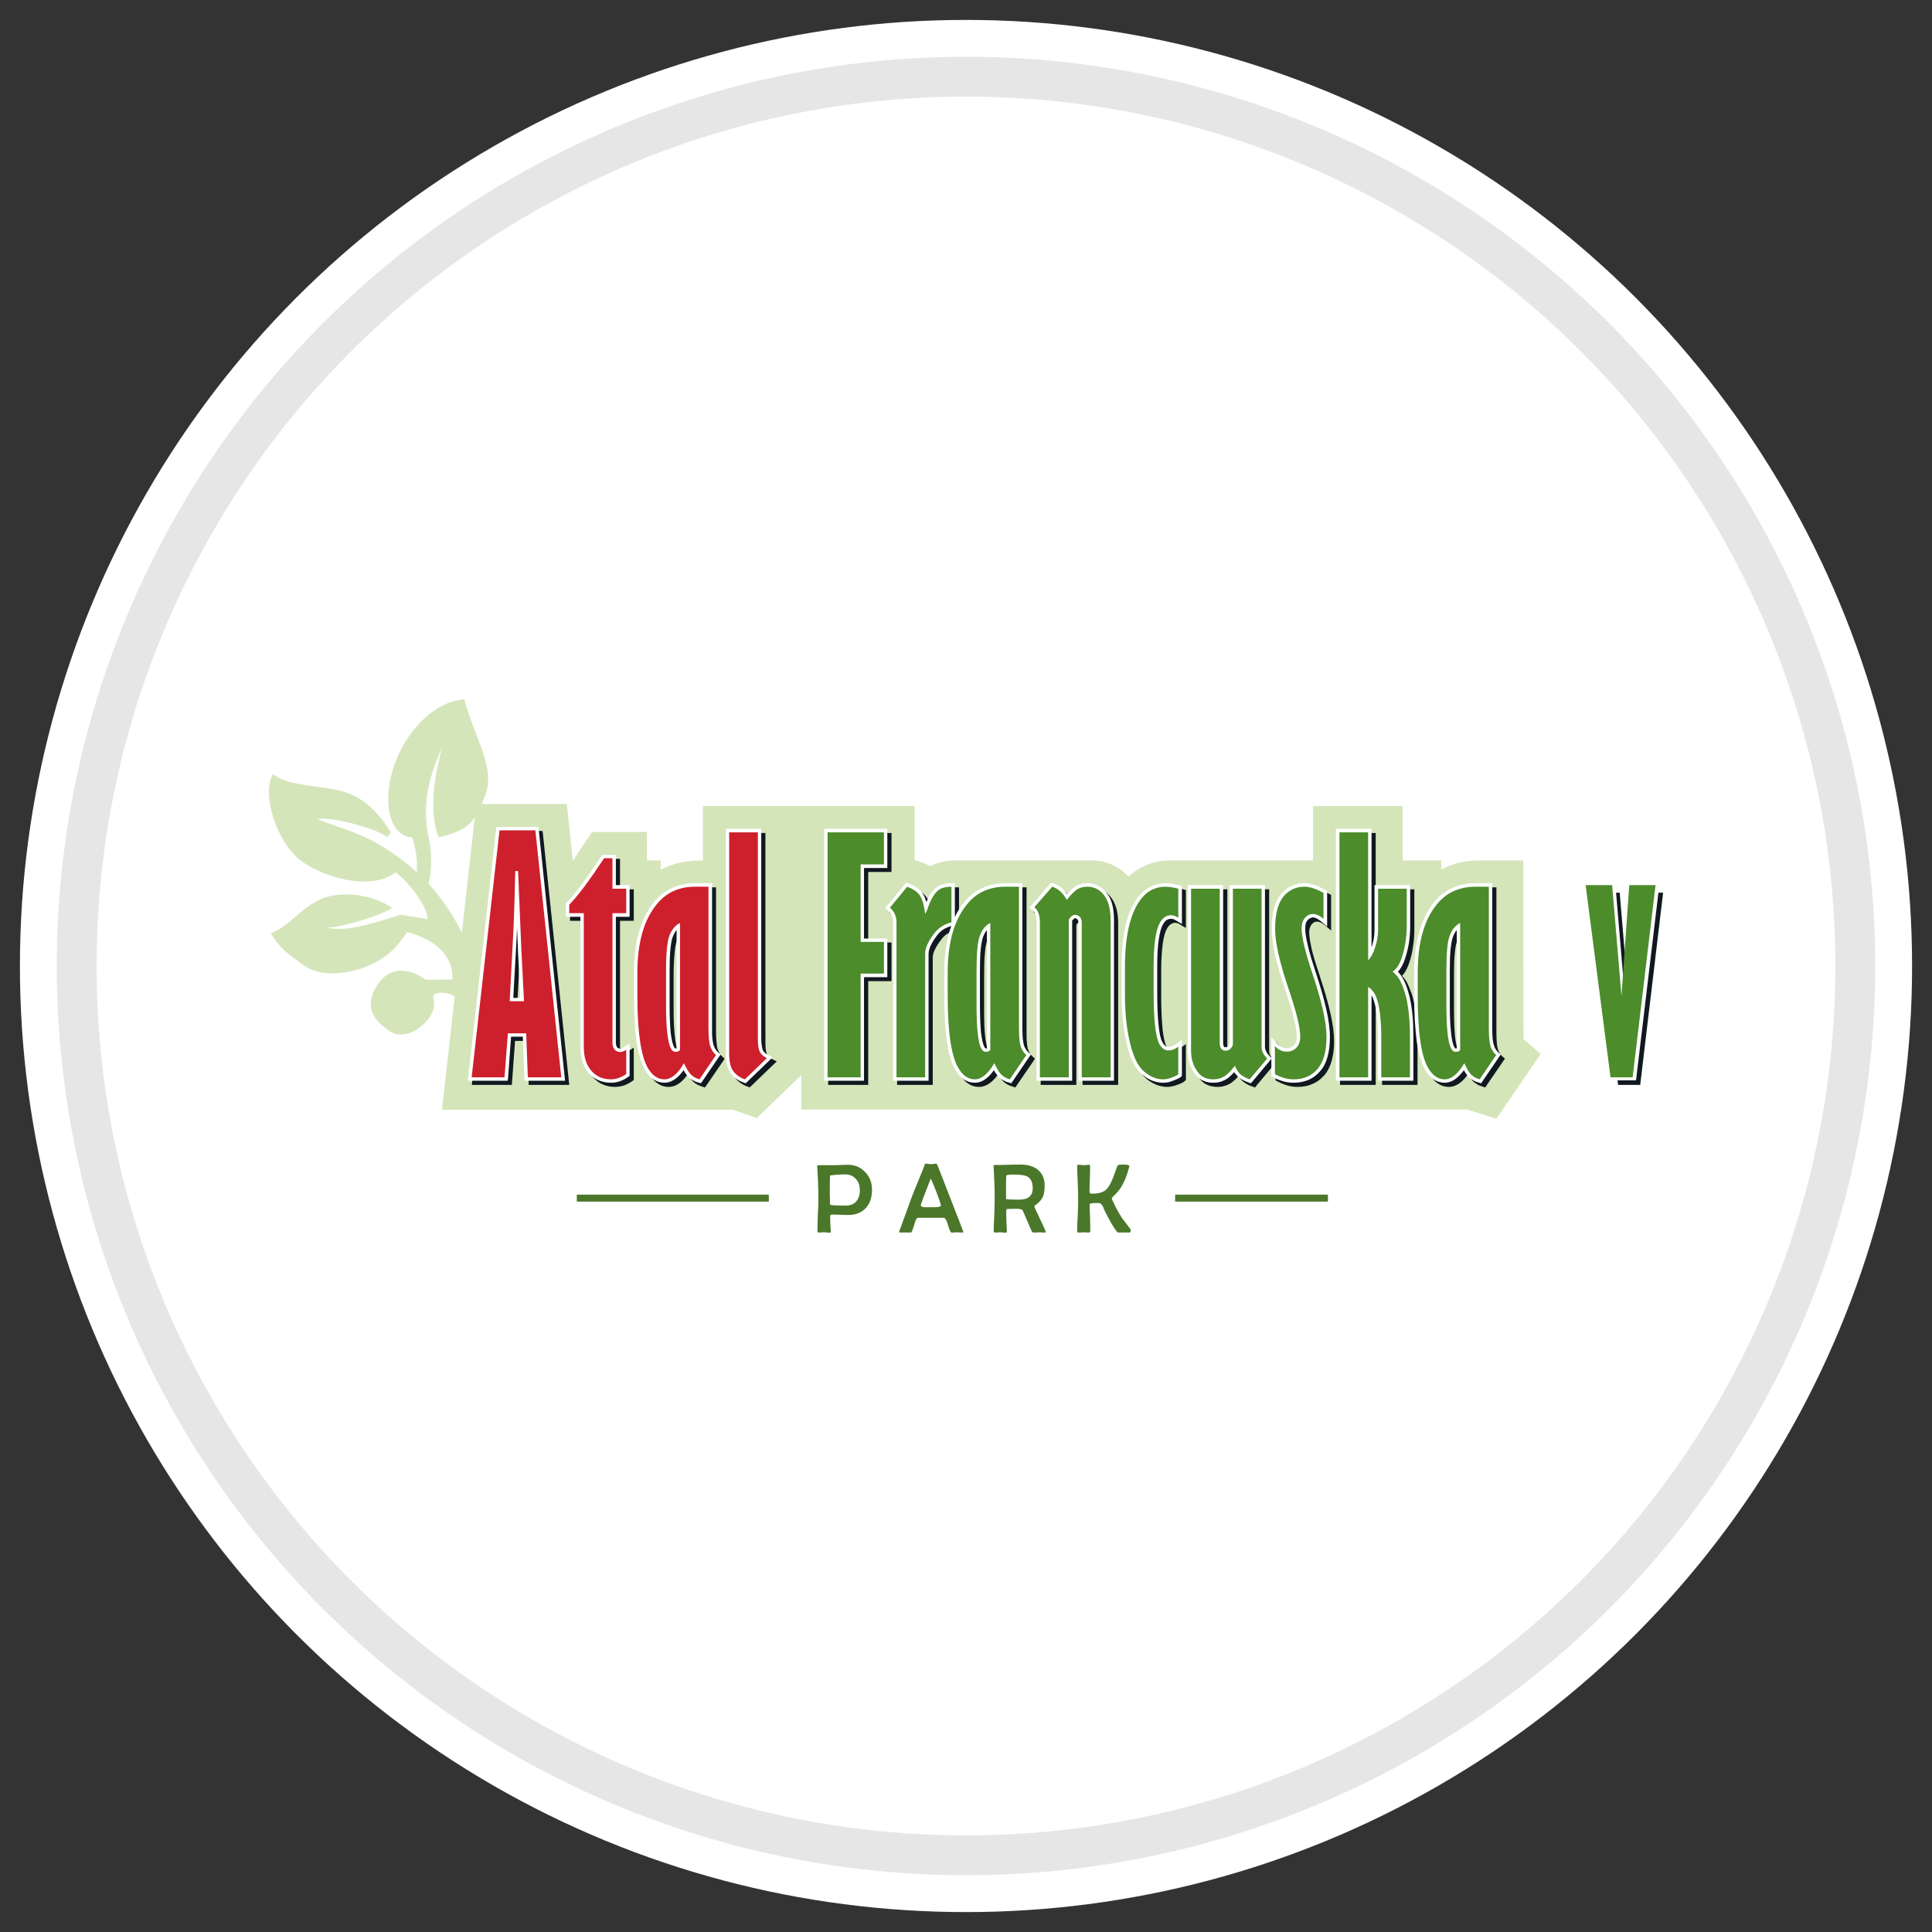 <?xml version="1.0" encoding="UTF-8"?>
<!DOCTYPE svg PUBLIC "-//W3C//DTD SVG 1.1//EN" "http://www.w3.org/Graphics/SVG/1.1/DTD/svg11.dtd">
<!-- Creator: CorelDRAW 2018 (64-Bit) -->
<svg xmlns="http://www.w3.org/2000/svg" xml:space="preserve" width="97px" height="97px" version="1.1" style="shape-rendering:geometricPrecision; text-rendering:geometricPrecision; image-rendering:optimizeQuality; fill-rule:evenodd; clip-rule:evenodd"
viewBox="0 0 97 97"
 xmlns:xlink="http://www.w3.org/1999/xlink">
 <rect x="0" y="0" width="97" height="97" fill="#333333" stroke="none"/>
 <defs>
  <style type="text/css">
   <![CDATA[
    .str0 {stroke:#E6E6E6;stroke-width:2;stroke-linecap:round;stroke-linejoin:round;stroke-miterlimit:22.926}
    .fil0 {fill:none}
    .fil3 {fill:#D4E5BA}
    .fil1 {fill:white}
    .fil4 {fill:#101820;fill-rule:nonzero}
    .fil2 {fill:#4A7729;fill-rule:nonzero}
    .fil7 {fill:#4C8C2B;fill-rule:nonzero}
    .fil6 {fill:#CD202C;fill-rule:nonzero}
    .fil5 {fill:white;fill-rule:nonzero}
   ]]>
  </style>
 </defs>
 <g id="tabliczka_x0020_biała">
  <rect class="fil0" width="97" height="97"/>
  <circle class="fil1" cx="48.5" cy="48.5" r="47.5"/>
  <circle class="fil1 str0" cx="48.5" cy="48.5" r="44.65"/>
 </g>
 <g id="Francuska_x0020_Park_x0020_V">
  <g id="_2423910256240">
   <path class="fil2" d="M43.78 59.74c0,0.38 -0.1,0.68 -0.31,0.91 -0.21,0.23 -0.5,0.35 -0.88,0.35 -0.09,0 -0.23,0 -0.41,-0.01 -0.19,-0.01 -0.33,-0.01 -0.43,-0.01 -0.05,0 -0.07,0.03 -0.07,0.1 0,0.08 0,0.21 0.01,0.38 0.01,0.18 0.02,0.3 0.02,0.39 0,0.03 -0.02,0.04 -0.05,0.04 -0.03,0 -0.08,0 -0.15,-0.01 -0.07,-0.01 -0.12,-0.01 -0.16,-0.01 -0.03,0 -0.07,0 -0.12,0.01 -0.06,0 -0.1,0 -0.13,0 -0.04,0 -0.06,-0.02 -0.06,-0.07 0,-0.18 0.01,-0.44 0.02,-0.8 0.02,-0.35 0.03,-0.62 0.03,-0.8 0,-0.5 -0.02,-1.04 -0.06,-1.62l0 -0.04c0,-0.04 0.02,-0.05 0.06,-0.05 0.09,0 0.22,0 0.39,0 0.18,0 0.31,0 0.4,0 0.08,0 0.19,0 0.34,-0.01 0.15,0 0.27,-0.01 0.34,-0.01 0.36,0 0.65,0.12 0.88,0.37 0.23,0.23 0.34,0.53 0.34,0.89zm15.22 0.24l7.67 0 0 0.35 -7.67 0 0 -0.35zm-30.04 0l9.64 0 0 0.35 -9.64 0 0 -0.35zm14.21 -0.21c0,-0.24 -0.06,-0.43 -0.2,-0.58 -0.13,-0.15 -0.32,-0.23 -0.56,-0.23 -0.07,0 -0.21,0.01 -0.4,0.02 -0.21,0.02 -0.33,0.03 -0.33,0.04 -0.01,0.02 -0.02,0.3 -0.02,0.84 0,0.06 0,0.17 0.01,0.3 0,0.14 0,0.24 0,0.31 0,0.01 0.02,0.02 0.06,0.03 0.08,0.02 0.33,0.03 0.73,0.03 0.23,0 0.41,-0.07 0.53,-0.21 0.12,-0.14 0.18,-0.32 0.18,-0.55zm5.2 2.09c0,0.01 -0.01,0.02 -0.05,0.02 -0.03,0 -0.08,0 -0.14,0 -0.06,-0.01 -0.1,-0.01 -0.13,-0.01 -0.03,0 -0.08,0 -0.14,0.01 -0.06,0 -0.11,0 -0.14,0 -0.04,0 -0.1,-0.12 -0.17,-0.36 -0.07,-0.25 -0.14,-0.37 -0.22,-0.38 -0.06,0 -0.21,0 -0.47,0l-0.38 0c-0.26,0 -0.42,0 -0.45,0 -0.06,0.01 -0.12,0.13 -0.19,0.38 -0.07,0.24 -0.12,0.36 -0.15,0.36l-0.55 0c-0.03,0 -0.05,-0.01 -0.05,-0.03 0,-0.02 0.02,-0.05 0.04,-0.11l0.59 -1.62c0.05,-0.14 0.2,-0.51 0.46,-1.14 0.04,-0.1 0.11,-0.26 0.18,-0.46 0.02,-0.07 0.04,-0.1 0.07,-0.1 0.03,0 0.07,0.01 0.13,0.02 0.06,0 0.11,0.01 0.14,0.01 0.03,0 0.07,-0.01 0.13,-0.01 0.06,-0.01 0.1,-0.02 0.13,-0.02 0.01,0 0.03,0.03 0.06,0.09 0.04,0.09 0.23,0.58 0.57,1.46 0.49,1.25 0.73,1.87 0.73,1.89zm-1.13 -1.34c0,-0.05 -0.07,-0.26 -0.21,-0.63 -0.14,-0.37 -0.24,-0.6 -0.3,-0.72 -0.34,0.86 -0.5,1.3 -0.5,1.34 0,0.06 0.06,0.09 0.18,0.1 0.01,0 0.09,0 0.24,0l0.25 0c0.23,0 0.34,-0.03 0.34,-0.09zm5.27 1.35c0,0.01 -0.01,0.01 -0.04,0.01 -0.03,0 -0.07,0 -0.14,0 -0.06,-0.01 -0.11,-0.01 -0.14,-0.01 -0.03,0 -0.08,0 -0.15,0.01 -0.07,0 -0.12,0 -0.15,0 -0.04,0 -0.07,-0.02 -0.09,-0.06 -0.05,-0.11 -0.19,-0.45 -0.44,-1.02 -0.02,-0.06 -0.08,-0.09 -0.17,-0.1 -0.03,-0.01 -0.1,-0.01 -0.23,-0.01 -0.22,0 -0.35,0.01 -0.39,0.01 -0.04,0.01 -0.05,0.05 -0.05,0.13 0,0.11 0,0.28 0.01,0.5 0.01,0.23 0.02,0.4 0.02,0.51 0,0.03 -0.02,0.05 -0.05,0.05 -0.03,0 -0.08,0 -0.15,-0.01 -0.06,-0.01 -0.11,-0.01 -0.15,-0.01 -0.02,0 -0.07,0 -0.12,0.01 -0.06,0 -0.1,0 -0.13,0 -0.04,0 -0.06,-0.01 -0.06,-0.05 0,-0.18 0.01,-0.45 0.03,-0.81 0.01,-0.36 0.02,-0.63 0.02,-0.81 0,-0.51 -0.02,-1.06 -0.05,-1.63l-0.01 -0.04c0,-0.04 0.04,-0.05 0.11,-0.05 0.13,0 0.34,0 0.62,-0.01 0.28,-0.01 0.48,-0.01 0.62,-0.01 0.36,0 0.65,0.08 0.87,0.25 0.23,0.19 0.35,0.46 0.35,0.81 0,0.24 -0.03,0.43 -0.09,0.56 -0.07,0.15 -0.2,0.29 -0.38,0.42 -0.03,0.02 -0.05,0.04 -0.05,0.06 0,0.02 0.1,0.24 0.29,0.64 0.2,0.41 0.29,0.63 0.29,0.66zm-0.66 -2.21c0,-0.29 -0.09,-0.48 -0.25,-0.58 -0.13,-0.07 -0.35,-0.11 -0.68,-0.11 -0.26,0 -0.39,0.02 -0.4,0.06 -0.01,0.09 -0.01,0.32 -0.01,0.7l0 0.47c0,0 0.01,0 0.03,0.01 0.03,0 0.08,0 0.14,0.01 0.16,0.01 0.32,0.01 0.5,0.01 0.44,0 0.67,-0.19 0.67,-0.57zm4.92 2.11c0,0.08 -0.02,0.11 -0.07,0.11l-0.56 0c-0.05,0 -0.17,-0.17 -0.37,-0.51 -0.16,-0.29 -0.27,-0.5 -0.33,-0.63 -0.05,-0.13 -0.08,-0.2 -0.09,-0.21 -0.05,-0.08 -0.11,-0.12 -0.17,-0.13 -0.02,0 -0.08,0 -0.17,0 -0.2,0 -0.3,0.02 -0.3,0.07 0,0.15 0,0.37 0.02,0.67 0,0.3 0.01,0.52 0.01,0.66 0,0.06 -0.02,0.08 -0.06,0.08 -0.03,0 -0.08,0 -0.14,0 -0.06,-0.01 -0.11,-0.01 -0.14,-0.01 -0.03,0 -0.07,0 -0.13,0.01 -0.05,0 -0.1,0 -0.13,0 -0.04,0 -0.06,-0.01 -0.06,-0.05 0,-0.18 0.01,-0.45 0.03,-0.8 0.02,-0.36 0.02,-0.63 0.02,-0.8 0,-0.19 0,-0.47 -0.02,-0.85 -0.02,-0.38 -0.03,-0.66 -0.03,-0.84 0,-0.04 0.02,-0.06 0.06,-0.06 0.03,0 0.08,0 0.14,0.01 0.06,0 0.1,0.01 0.13,0.01 0.03,0 0.08,-0.01 0.13,-0.01 0.06,-0.01 0.11,-0.01 0.14,-0.01 0.03,0 0.05,0.02 0.05,0.05 0,0.13 0,0.34 -0.01,0.62 -0.01,0.27 -0.02,0.48 -0.02,0.62 0,0.06 0.01,0.1 0.02,0.12 0.01,0.03 0.04,0.04 0.1,0.04 0.31,0 0.54,-0.06 0.68,-0.17 0.13,-0.11 0.25,-0.3 0.36,-0.57 0.08,-0.22 0.16,-0.44 0.24,-0.65 0.01,-0.03 0.04,-0.05 0.08,-0.06 0.02,0 0.11,-0.01 0.25,-0.01 0.18,0 0.27,0.03 0.27,0.08 0,0.03 -0.04,0.16 -0.11,0.39 -0.09,0.27 -0.2,0.51 -0.34,0.72 -0.09,0.14 -0.22,0.28 -0.37,0.42 -0.04,0.04 -0.06,0.07 -0.06,0.1 0,0.02 0.07,0.17 0.2,0.43 0.11,0.22 0.22,0.4 0.31,0.54 0.1,0.12 0.24,0.32 0.43,0.57 0,0.02 0.01,0.03 0.01,0.05z"/>
   <path class="fil3" d="M72.36 43.66c0.57,-0.31 1.22,-0.46 1.92,-0.46l2.2 0 0.01 8.97 0.86 0.75 -2.22 3.25 -1.45 -0.46 -33.45 0 0 -1.73 -2.24 2.16 -1.18 -0.42 -14.62 0 0.64 -5.69 0 0c-0.25,-0.19 -0.89,-0.29 -1.06,-0.05 -0.1,0.13 0.24,0.5 -0.25,1.16 -0.45,0.61 -1.34,1.09 -2.02,0.59 -0.69,-0.51 -1.19,-1.08 -0.67,-2.09 0.53,-1.01 1.52,-1.2 2.54,-0.45l1.26 -0.01 0.08 0 0 0c0.07,-1.43 -1.22,-2.12 -2.26,-2.38l-0.35 0.47c-1.14,1.53 -3.7,2.01 -4.82,1.22 -1.11,-0.79 -1.24,-0.95 -1.69,-1.63 1,-0.39 1.5,-1.28 2.55,-1.73 1.05,-0.45 2.66,-0.19 3.55,0.46 -0.66,0.39 -2.34,0.93 -3.25,0.99 1,0.24 2.52,-0.3 3.67,-0.65l1.35 0.21c0.03,-0.61 -0.96,-1.88 -1.6,-2.35 -1.24,0.98 -3.63,0.25 -4.73,-0.56 -1.25,-0.93 -2.02,-3.39 -1.42,-4.36 0.69,0.55 2.03,0.56 3.11,0.77 1.34,0.25 2.11,1.07 2.81,2.14l-0.18 0.24c-0.65,-0.46 -2.95,-1.07 -3.5,-0.88 1.42,0.54 2.46,0.72 4.08,1.92 0.33,0.24 0.62,0.48 0.89,0.73 0.06,-0.65 -0.06,-1.23 -0.23,-1.75 -1.2,-0.08 -1.48,-1.86 -0.92,-3.55 0.55,-1.68 1.98,-3.27 3.54,-3.38 0.51,1.95 1.58,3.39 1.06,4.8 -0.07,0.17 -0.13,0.32 -0.18,0.46l4.27 0 0.3 2.85 0.96 -1.45 2.76 0 0 1.43 0.69 0 0 0.47c0.67,-0.36 1.37,-0.47 2.12,-0.47l0 -2.73 10.63 0 0 2.7c0.28,0.08 0.54,0.18 0.79,0.32 0.39,-0.21 0.83,-0.29 1.27,-0.29l6.82 0c0.73,0 1.37,0.29 1.86,0.81 0.56,-0.52 1.27,-0.81 2.07,-0.81l7.2 0 0 -2.73 4.49 0 0 2.73 1.94 0 0 0.46zm-49.17 3.17l0.65 -5.8c-0.35,0.53 -0.83,0.77 -1.82,1.01 -0.54,-1.4 -0.15,-3.31 0.18,-4.52 -0.77,1.69 -1.01,3.08 -0.65,4.67 0.15,0.77 0.11,1.57 -0.03,2.19 0.73,0.79 1.25,1.61 1.67,2.45z"/>
   <path class="fil4" d="M73.7 53.94c-0.11,0.16 -0.23,0.29 -0.35,0.39 -0.2,0.16 -0.4,0.24 -0.61,0.24 -0.2,0 -0.39,-0.06 -0.56,-0.18 -0.16,-0.11 -0.3,-0.27 -0.43,-0.48l0 0c-0.18,-0.32 -0.32,-0.79 -0.41,-1.42 -0.09,-0.62 -0.13,-1.39 -0.13,-2.31l0 -1.14c0,-0.75 0.08,-1.42 0.24,-2.01 0.16,-0.59 0.41,-1.09 0.74,-1.51l0 0c0.26,-0.32 0.57,-0.56 0.92,-0.73 0.35,-0.16 0.74,-0.24 1.17,-0.24l0 0 0.67 0 0.18 0 0 0.18 0 7.1c0,0.21 0.01,0.4 0.02,0.54 0.01,0.14 0.04,0.25 0.06,0.33l0 0c0.03,0.07 0.06,0.14 0.1,0.2 0.04,0.06 0.08,0.11 0.13,0.15l0.12 0.1 -0.09 0.13 -0.83 1.21 -0.07 0.11 -0.12 -0.04c-0.1,-0.03 -0.19,-0.06 -0.27,-0.11 -0.09,-0.05 -0.16,-0.1 -0.23,-0.17 -0.07,-0.06 -0.13,-0.15 -0.2,-0.26 -0.01,-0.02 -0.03,-0.05 -0.05,-0.08zm-48.42 -12.22l1.81 0 0.15 0 0.02 0.16 1.3 12.4 0.02 0.19 -0.2 0 -1.67 0 -0.17 0 0 -0.17 -0.08 -2.04 -0.6 0 -0.15 2.05 -0.01 0.16 -0.16 0 -1.65 0 -0.2 0 0.02 -0.19 1.4 -12.4 0.02 -0.16 0.15 0zm0.88 5.08c0,0.18 -0.01,0.33 -0.02,0.45l0 0 -0.16 3.05 0.35 0 -0.12 -2.31 0 0 -0.05 -1.19zm4.38 -3.68l0.42 0 0.17 0 0 0.18 0 1.35 0.51 0 0.18 0 0 0.17 0 1.24 0 0.17 -0.18 0 -0.51 0 0 6.32c0,0.06 0.01,0.11 0.02,0.15l0 0c0.01,0.04 0.03,0.07 0.05,0.09 0.02,0.02 0.04,0.04 0.06,0.05l0 0c0.02,0.01 0.05,0.02 0.07,0.02 0.03,0 0.06,-0.01 0.09,-0.02 0.04,-0.02 0.08,-0.04 0.13,-0.07l0.27 -0.17 0 0.32 0 1.22 0 0.09 -0.08 0.05c-0.14,0.1 -0.28,0.17 -0.42,0.22 -0.14,0.04 -0.29,0.07 -0.43,0.07 -0.23,0 -0.44,-0.04 -0.62,-0.12 -0.19,-0.08 -0.36,-0.21 -0.5,-0.37l0 0c-0.14,-0.16 -0.25,-0.35 -0.32,-0.57 -0.07,-0.22 -0.1,-0.47 -0.1,-0.75l0 -6.53 -0.56 0 -0.17 0 0 -0.17 0 -0.43 0 -0.07 0.04 -0.05c0.21,-0.21 0.46,-0.51 0.75,-0.89 0.29,-0.39 0.62,-0.86 0.99,-1.42l0.05 -0.08 0.09 0zm3.99 10.82c-0.12,0.16 -0.23,0.29 -0.35,0.39 -0.2,0.16 -0.4,0.24 -0.61,0.24l0 0c-0.21,0 -0.39,-0.06 -0.56,-0.18 -0.16,-0.11 -0.31,-0.27 -0.43,-0.48l0 0c-0.19,-0.32 -0.32,-0.79 -0.41,-1.42 -0.09,-0.62 -0.13,-1.39 -0.13,-2.31l0 -1.14c0,-0.75 0.08,-1.42 0.24,-2.01 0.16,-0.59 0.41,-1.09 0.74,-1.51l0 0c0.26,-0.32 0.56,-0.56 0.91,-0.73 0.35,-0.16 0.74,-0.24 1.18,-0.24l0 0 0.67 0 0.17 0 0 0.18 0 7.1c0,0.21 0.01,0.4 0.03,0.54l0 0c0.01,0.14 0.03,0.25 0.06,0.33l0 0c0.03,0.07 0.06,0.14 0.1,0.2 0.03,0.06 0.08,0.11 0.13,0.15l0.11 0.1 -0.08 0.13 -0.83 1.21 -0.08 0.11 -0.12 -0.04c-0.09,-0.03 -0.18,-0.06 -0.27,-0.11 -0.08,-0.05 -0.16,-0.1 -0.22,-0.17 -0.07,-0.06 -0.14,-0.15 -0.2,-0.26 -0.02,-0.02 -0.03,-0.05 -0.05,-0.08zm-0.36 -7.04l0 0.01 0 0c-0.08,0.09 -0.14,0.2 -0.19,0.33l0 0c-0.05,0.13 -0.09,0.34 -0.11,0.61 -0.03,0.29 -0.05,0.65 -0.05,1.1l0 1.73c0,0.55 0.02,1 0.06,1.34 0.03,0.34 0.09,0.58 0.15,0.72 0.03,0.05 0.05,0.08 0.07,0.1l0 0c0,0 0.01,0.01 0.02,0.01 0.02,0 0.04,0 0.05,-0.01l0 -5.94zm2.65 -5.08l1.44 0 0.17 0 0 0.17 0 10.37c0,0.14 0.01,0.26 0.02,0.36 0.02,0.1 0.04,0.17 0.06,0.21l0 0c0.02,0.05 0.06,0.09 0.1,0.13 0.04,0.05 0.1,0.09 0.17,0.12l0.22 0.11 -0.18 0.17 -1.1 1.06 -0.07 0.07 -0.1 -0.03c-0.15,-0.05 -0.28,-0.12 -0.39,-0.2 -0.12,-0.08 -0.21,-0.18 -0.29,-0.3 -0.08,-0.11 -0.14,-0.25 -0.17,-0.41 -0.04,-0.16 -0.06,-0.33 -0.06,-0.53l0 -11.13 0 -0.17 0.18 0zm4.94 0l2.83 0 0.17 0 0 0.17 0 1.62 0 0.17 -0.17 0 -1 0 0 3.54 1 0 0.17 0 0 0.18 0 1.59 0 0.17 -0.17 0 -1 0 0 5.04 0 0.17 -0.17 0 -1.66 0 -0.18 0 0 -0.17 0 -12.31 0 -0.17 0.18 0zm4.96 3.68c0.06,-0.16 0.13,-0.3 0.21,-0.41 0.1,-0.16 0.22,-0.28 0.34,-0.37 0.09,-0.05 0.19,-0.1 0.32,-0.13 0.11,-0.03 0.24,-0.04 0.39,-0.04l0.17 0 0 0.18 0 1.51c0.13,-0.26 0.28,-0.5 0.45,-0.72l0 0c0.26,-0.32 0.56,-0.56 0.91,-0.73 0.35,-0.16 0.75,-0.24 1.18,-0.24l0 0 0.67 0 0.18 0 0 0.18 0 7.1c0,0.21 0,0.4 0.02,0.54 0.01,0.14 0.03,0.25 0.06,0.33l0 0c0.03,0.07 0.06,0.14 0.1,0.2 0.04,0.06 0.08,0.11 0.13,0.15l0.11 0.1 -0.08 0.13 -0.83 1.21 -0.07 0.11 -0.12 -0.04c-0.1,-0.03 -0.19,-0.06 -0.28,-0.11 -0.08,-0.05 -0.16,-0.1 -0.22,-0.17 -0.07,-0.06 -0.13,-0.15 -0.2,-0.26 -0.02,-0.02 -0.03,-0.05 -0.05,-0.08 -0.11,0.16 -0.23,0.29 -0.35,0.39 -0.2,0.16 -0.4,0.24 -0.61,0.24 -0.2,0 -0.39,-0.06 -0.56,-0.18 -0.16,-0.11 -0.3,-0.27 -0.43,-0.48l0 0c-0.18,-0.32 -0.32,-0.79 -0.41,-1.42 -0.09,-0.62 -0.13,-1.39 -0.13,-2.31l0 -1.14c0,-0.75 0.08,-1.42 0.24,-2.01 0.03,-0.12 0.07,-0.23 0.1,-0.33 -0.14,0.04 -0.27,0.1 -0.38,0.17 -0.13,0.08 -0.24,0.18 -0.33,0.31 -0.14,0.18 -0.25,0.36 -0.32,0.51 -0.07,0.15 -0.1,0.28 -0.1,0.39l0 0 0 6.22 0 0.17 -0.17 0 -1.44 0 -0.18 0 0 -0.17 0 -7.79c0,-0.25 -0.09,-0.45 -0.26,-0.6l-0.13 -0.11 0.11 -0.13 0.87 -1.05 0.08 -0.1 0.11 0.04c0.16,0.06 0.3,0.13 0.41,0.21 0.12,0.08 0.22,0.18 0.29,0.28l0 0c0.07,0.1 0.14,0.24 0.19,0.42l0.01 0.03zm3.03 1.4l0 0.01c-0.07,0.09 -0.14,0.2 -0.19,0.33l0 0c-0.05,0.13 -0.09,0.34 -0.11,0.61 -0.03,0.29 -0.04,0.65 -0.04,1.1l0 1.73c0,0.55 0.01,1 0.05,1.34 0.04,0.34 0.09,0.58 0.16,0.72 0.02,0.05 0.04,0.08 0.06,0.1l0 0c0.01,0 0.01,0.01 0.02,0.01l0 0c0.02,0 0.04,0 0.05,-0.01l0 -5.94zm3.34 -2.34c0.18,0.06 0.33,0.15 0.47,0.28 0.08,0.07 0.16,0.15 0.23,0.25 0.05,-0.06 0.1,-0.11 0.15,-0.16 0.1,-0.1 0.19,-0.18 0.28,-0.23l0 0c0.09,-0.05 0.18,-0.09 0.28,-0.11 0.09,-0.03 0.19,-0.04 0.3,-0.04l0 0c0.19,0 0.37,0.04 0.53,0.12 0.16,0.08 0.3,0.2 0.43,0.36l0 0c0.13,0.15 0.22,0.35 0.29,0.58 0.06,0.22 0.09,0.48 0.09,0.78l0 7.91 0 0.17 -0.18 0 -1.44 0 -0.17 0 0 -0.17 0 -7.78c0,-0.04 -0.01,-0.07 -0.02,-0.1l0 0c0,-0.02 -0.02,-0.04 -0.03,-0.06l0 0c-0.02,-0.02 -0.04,-0.03 -0.06,-0.04l0 0c-0.01,-0.01 -0.03,-0.01 -0.05,-0.01 -0.01,0 -0.02,0 -0.03,0 -0.01,0.01 -0.02,0.02 -0.04,0.03l0 0c-0.01,0.01 -0.03,0.02 -0.05,0.05 -0.01,0.01 -0.02,0.03 -0.03,0.05l0 7.86 0 0.17 -0.18 0 -1.44 0 -0.17 0 0 -0.17 0 -7.78c0,-0.16 -0.02,-0.3 -0.06,-0.4 -0.04,-0.1 -0.09,-0.17 -0.16,-0.22l-0.15 -0.11 0.13 -0.15 0.9 -1.03 0.07 -0.09 0.11 0.04zm6.39 9.72c-0.04,0.03 -0.09,0.07 -0.16,0.1 -0.06,0.03 -0.13,0.06 -0.23,0.09l0 0c-0.08,0.03 -0.16,0.06 -0.24,0.07 -0.09,0.02 -0.17,0.03 -0.24,0.03 -0.17,0 -0.34,-0.03 -0.51,-0.09 -0.16,-0.06 -0.32,-0.15 -0.47,-0.26l0 0c-0.15,-0.12 -0.29,-0.26 -0.4,-0.44 -0.12,-0.17 -0.21,-0.37 -0.29,-0.6l0 0c-0.14,-0.4 -0.25,-0.86 -0.32,-1.37 -0.07,-0.51 -0.1,-1.07 -0.1,-1.68l0 0 0 -1.38c0,-0.76 0.06,-1.43 0.18,-1.99 0.13,-0.57 0.32,-1.04 0.57,-1.41l0 0c0.19,-0.26 0.4,-0.46 0.64,-0.6 0.25,-0.13 0.52,-0.2 0.82,-0.2 0.09,0 0.19,0.01 0.31,0.03 0.1,0.01 0.23,0.04 0.37,0.07l0.13 0.04 0 0.13 0 1.47 0 0.3 -0.26 -0.15 -0.04 -0.03 0 0c-0.08,-0.05 -0.16,-0.08 -0.24,-0.08 -0.08,0 -0.15,0.02 -0.21,0.07 -0.07,0.04 -0.14,0.11 -0.19,0.21l0 0c-0.1,0.16 -0.17,0.41 -0.22,0.76 -0.05,0.36 -0.08,0.82 -0.08,1.38l0 1.26c0,0.69 0.03,1.25 0.07,1.67 0.05,0.41 0.11,0.7 0.19,0.85l0 0c0.05,0.09 0.1,0.15 0.16,0.19 0.05,0.03 0.1,0.05 0.16,0.05 0.05,0 0.11,-0.01 0.18,-0.03 0.06,-0.03 0.13,-0.07 0.21,-0.12l0.27 -0.2 0 0.34 0 1.39 0 0.07 -0.06 0.06zm0.53 -9.63l1.44 0 0.17 0 0 0.17 0 7.75 0 0c0,0.05 0,0.09 0.01,0.13 0.01,0.02 0.02,0.04 0.03,0.05l0 0.01c0.01,0.01 0.02,0.01 0.03,0.02 0.01,0 0.03,0.01 0.05,0.01l0 0c0.05,0 0.09,-0.02 0.13,-0.06l0 0c0.03,-0.02 0.04,-0.05 0.05,-0.07l0 0c0.01,-0.01 0.01,-0.03 0.01,-0.05l0 0 0 -7.79 0 -0.17 0.18 0 1.44 0 0.17 0 0 0.17 0 7.95c0,0.07 0.02,0.14 0.05,0.21 0.04,0.08 0.1,0.17 0.18,0.25l0.09 0.1 0 -0.6 0 -0.44 0.3 0.32c0.07,0.08 0.15,0.13 0.23,0.17 0.07,0.03 0.15,0.05 0.24,0.05l0 0c0.08,0 0.15,-0.01 0.21,-0.03l0 -0.01c0.06,-0.02 0.11,-0.06 0.15,-0.1l0.01 -0.01c0.04,-0.04 0.07,-0.1 0.1,-0.17 0.02,-0.07 0.04,-0.16 0.04,-0.27 0,-0.21 -0.05,-0.5 -0.14,-0.88 -0.1,-0.38 -0.24,-0.85 -0.43,-1.41l0 0c-0.23,-0.68 -0.4,-1.27 -0.52,-1.79 -0.12,-0.52 -0.18,-0.96 -0.18,-1.31 0,-0.39 0.04,-0.73 0.11,-1.01 0.08,-0.29 0.19,-0.53 0.35,-0.72l0 0c0.15,-0.19 0.33,-0.33 0.53,-0.43 0.2,-0.09 0.42,-0.14 0.66,-0.14 0.15,0 0.32,0.03 0.49,0.09 0.17,0.05 0.36,0.13 0.55,0.24l0.09 0.05 0 0.1 0 1.32 0 0.37 -0.28 -0.24c-0.09,-0.07 -0.17,-0.13 -0.24,-0.16 -0.07,-0.03 -0.13,-0.05 -0.18,-0.05 -0.05,0 -0.1,0.01 -0.14,0.03 -0.05,0.02 -0.09,0.06 -0.13,0.1 -0.04,0.05 -0.07,0.1 -0.09,0.17l0 0c-0.03,0.07 -0.04,0.15 -0.04,0.25 0,0.2 0.05,0.49 0.13,0.85 0.09,0.37 0.23,0.82 0.41,1.35l0 0.01c0.23,0.7 0.41,1.32 0.53,1.86 0.12,0.54 0.18,1 0.18,1.37l0 0c0,0.78 -0.17,1.35 -0.49,1.73l-0.01 0c-0.16,0.19 -0.36,0.34 -0.58,0.43 -0.22,0.1 -0.47,0.15 -0.74,0.15 -0.18,0 -0.35,-0.02 -0.52,-0.07l0 0c-0.17,-0.05 -0.34,-0.12 -0.51,-0.21l-0.09 -0.05 0 -0.1 0 -0.78 -0.08 0.1 -0.88 1.05 -0.07 0.09 -0.11 -0.04c-0.12,-0.04 -0.22,-0.08 -0.3,-0.13 -0.09,-0.05 -0.17,-0.11 -0.24,-0.17 -0.06,-0.06 -0.13,-0.13 -0.18,-0.22l-0.01 -0.01c-0.04,0.06 -0.09,0.1 -0.13,0.15 -0.11,0.1 -0.2,0.18 -0.29,0.23 -0.09,0.05 -0.19,0.09 -0.3,0.12 -0.1,0.03 -0.21,0.04 -0.32,0.04 -0.37,0 -0.66,-0.12 -0.86,-0.36l-0.01 -0.01c-0.14,-0.17 -0.25,-0.36 -0.32,-0.56 -0.07,-0.21 -0.11,-0.43 -0.11,-0.66l0 -8.16 0 -0.17 0.18 0zm7.44 -2.83l1.44 0 0.18 0 0 0.17 0 5.78c0,-0.02 0.01,-0.04 0.02,-0.05l0 0c0.04,-0.14 0.07,-0.28 0.1,-0.42 0.02,-0.14 0.03,-0.29 0.03,-0.44l0 0 0 -2.04 0 -0.17 0.17 0 1.44 0 0.18 0 0 0.17 0 1.84c0,0.31 -0.02,0.6 -0.07,0.88 -0.04,0.28 -0.1,0.55 -0.19,0.8l0 0c-0.06,0.19 -0.14,0.35 -0.22,0.48 -0.04,0.06 -0.09,0.12 -0.14,0.17 0.02,0.03 0.05,0.05 0.07,0.08 0.06,0.07 0.12,0.15 0.16,0.22l0 0c0.07,0.14 0.14,0.29 0.2,0.46 0.07,0.16 0.12,0.34 0.16,0.54l0 0c0.07,0.28 0.11,0.58 0.14,0.92 0.03,0.33 0.05,0.69 0.05,1.07l0 2.02 0 0.17 -0.18 0 -1.43 0 -0.17 0 0 -0.17 0 -1.94c0,-0.46 -0.02,-0.87 -0.07,-1.21 -0.04,-0.33 -0.09,-0.6 -0.17,-0.81l0 0c-0.02,-0.06 -0.05,-0.11 -0.08,-0.16l0 4.12 0 0.17 -0.18 0 -1.44 0 -0.17 0 0 -0.17 0 -12.31 0 -0.17 0.17 0zm5.9 5.08l-0.01 0.01c-0.07,0.09 -0.13,0.2 -0.18,0.33l0 0c-0.06,0.13 -0.09,0.34 -0.12,0.61 -0.03,0.29 -0.04,0.65 -0.04,1.1l0 1.73c0,0.55 0.02,1 0.05,1.34 0.04,0.34 0.09,0.58 0.16,0.72 0.02,0.05 0.04,0.08 0.06,0.1l0 0c0.01,0 0.02,0.01 0.02,0.01l0 0c0.02,0 0.04,0 0.06,-0.01l0 -5.94z"/>
   <path class="fil5" d="M73.5 53.73c-0.12,0.16 -0.24,0.29 -0.36,0.39 -0.19,0.16 -0.4,0.24 -0.61,0.24 -0.2,0 -0.39,-0.06 -0.56,-0.17 -0.16,-0.11 -0.3,-0.27 -0.42,-0.49l0 0c-0.19,-0.32 -0.33,-0.79 -0.42,-1.42 -0.08,-0.62 -0.13,-1.38 -0.13,-2.3l0 -1.14c0,-0.76 0.08,-1.43 0.25,-2.02 0.16,-0.59 0.41,-1.09 0.73,-1.5l0 0c0.26,-0.33 0.57,-0.57 0.92,-0.73 0.35,-0.16 0.74,-0.25 1.18,-0.25l0 0 0.67 0 0.17 0 0 0.18 0 7.1c0,0.22 0.01,0.4 0.02,0.54 0.02,0.14 0.04,0.25 0.07,0.33l0 0c0.02,0.08 0.05,0.14 0.09,0.2 0.04,0.06 0.08,0.11 0.13,0.15l0.12 0.1 -0.09 0.13 -0.83 1.22 -0.07 0.1 -0.12 -0.04c-0.1,-0.02 -0.19,-0.06 -0.27,-0.11 -0.09,-0.04 -0.16,-0.1 -0.23,-0.16 -0.06,-0.07 -0.13,-0.16 -0.19,-0.26 -0.02,-0.03 -0.04,-0.06 -0.05,-0.09zm-48.42 -12.21l1.8 0 0.15 0 0.02 0.15 1.3 12.4 0.02 0.19 -0.19 0 -1.68 0 -0.16 0 -0.01 -0.16 -0.08 -2.05 -0.59 0 -0.15 2.05 -0.02 0.16 -0.16 0 -1.65 0 -0.2 0 0.03 -0.19 1.39 -12.4 0.02 -0.15 0.16 0zm0.88 5.07c-0.01,0.19 -0.02,0.34 -0.02,0.45l0 0 -0.17 3.06 0.35 0 -0.11 -2.32 0 0 -0.05 -1.19zm4.37 -3.67l0.42 0 0.17 0 0 0.17 0 1.35 0.52 0 0.17 0 0 0.18 0 1.23 0 0.18 -0.17 0 -0.52 0 0 6.32c0,0.05 0.01,0.1 0.02,0.14l0 0c0.01,0.04 0.03,0.07 0.05,0.1 0.02,0.02 0.04,0.03 0.07,0.04l0 0c0.02,0.01 0.04,0.02 0.07,0.02 0.02,0 0.05,-0.01 0.08,-0.02 0.04,-0.01 0.09,-0.04 0.13,-0.07l0.27 -0.17 0 0.32 0 1.22 0 0.09 -0.08 0.05c-0.13,0.1 -0.27,0.17 -0.42,0.22 -0.14,0.05 -0.28,0.07 -0.43,0.07 -0.23,0 -0.43,-0.04 -0.62,-0.12 -0.19,-0.08 -0.35,-0.2 -0.5,-0.36l0 0c-0.14,-0.16 -0.25,-0.36 -0.32,-0.58 -0.07,-0.22 -0.1,-0.47 -0.1,-0.74l0 -6.53 -0.56 0 -0.17 0 0 -0.18 0 -0.43 0 -0.07 0.05 -0.05c0.21,-0.21 0.46,-0.51 0.74,-0.89 0.29,-0.39 0.62,-0.86 0.99,-1.42l0.05 -0.07 0.09 0zm3.99 10.81c-0.11,0.16 -0.23,0.29 -0.35,0.39 -0.2,0.16 -0.4,0.24 -0.61,0.24l0 0c-0.2,0 -0.39,-0.06 -0.56,-0.17 -0.16,-0.11 -0.3,-0.27 -0.43,-0.49l0 0c-0.18,-0.32 -0.32,-0.79 -0.41,-1.42 -0.09,-0.62 -0.13,-1.38 -0.13,-2.3l0 -1.14c0,-0.76 0.08,-1.43 0.24,-2.02 0.17,-0.59 0.41,-1.09 0.74,-1.5l0 0c0.26,-0.33 0.57,-0.57 0.92,-0.73 0.35,-0.16 0.74,-0.25 1.17,-0.25l0 0 0.67 0 0.18 0 0 0.18 0 7.1c0,0.22 0,0.4 0.02,0.54l0 0c0.01,0.14 0.04,0.25 0.06,0.33l0 0c0.03,0.08 0.06,0.14 0.1,0.2 0.04,0.06 0.08,0.11 0.13,0.15l0.12 0.1 -0.09 0.13 -0.83 1.22 -0.07 0.1 -0.12 -0.04c-0.1,-0.02 -0.19,-0.06 -0.27,-0.11 -0.09,-0.04 -0.16,-0.1 -0.23,-0.16 -0.07,-0.07 -0.13,-0.16 -0.2,-0.26 -0.01,-0.03 -0.03,-0.06 -0.05,-0.09zm-0.35 -7.03l-0.01 0 0 0c-0.07,0.09 -0.13,0.2 -0.18,0.33l0 0c-0.06,0.13 -0.09,0.34 -0.12,0.62 -0.03,0.28 -0.04,0.65 -0.04,1.09l0 1.73c0,0.55 0.02,1 0.05,1.35 0.04,0.33 0.09,0.57 0.16,0.72 0.02,0.04 0.04,0.07 0.06,0.09l0 0c0.01,0.01 0.02,0.01 0.02,0.01 0.02,0 0.04,0 0.06,-0.01l0 -5.93zm2.64 -5.09l1.44 0 0.17 0 0 0.18 0 10.36c0,0.14 0.01,0.27 0.03,0.37 0.01,0.09 0.03,0.16 0.05,0.21l0 0c0.03,0.04 0.06,0.09 0.1,0.13 0.05,0.04 0.11,0.08 0.17,0.11l0.22 0.11 -0.17 0.17 -1.1 1.06 -0.08 0.08 -0.1 -0.04c-0.15,-0.05 -0.28,-0.11 -0.39,-0.2 -0.12,-0.08 -0.21,-0.18 -0.29,-0.3 -0.08,-0.11 -0.13,-0.25 -0.17,-0.41 -0.04,-0.16 -0.05,-0.33 -0.05,-0.53l0 -11.12 0 -0.18 0.17 0zm4.94 0l2.83 0 0.17 0 0 0.18 0 1.61 0 0.18 -0.17 0 -1 0 0 3.54 1 0 0.17 0 0 0.17 0 1.59 0 0.18 -0.17 0 -1 0 0 5.03 0 0.17 -0.17 0 -1.66 0 -0.17 0 0 -0.17 0 -12.3 0 -0.18 0.17 0zm4.96 3.68c0.07,-0.16 0.14,-0.29 0.21,-0.41 0.11,-0.16 0.22,-0.28 0.34,-0.36 0.09,-0.06 0.2,-0.11 0.32,-0.13 0.11,-0.03 0.24,-0.05 0.39,-0.05l0.17 0 0 0.18 0 1.52c0.13,-0.27 0.28,-0.51 0.45,-0.72l0 0c0.26,-0.33 0.57,-0.57 0.92,-0.73 0.35,-0.16 0.74,-0.25 1.17,-0.25l0 0 0.68 0 0.17 0 0 0.18 0 7.1c0,0.22 0.01,0.4 0.02,0.54 0.02,0.14 0.04,0.25 0.06,0.33l0 0c0.03,0.08 0.06,0.14 0.1,0.2 0.04,0.06 0.08,0.11 0.13,0.15l0.12 0.1 -0.09 0.13 -0.83 1.22 -0.07 0.1 -0.12 -0.04c-0.1,-0.02 -0.19,-0.06 -0.27,-0.11 -0.09,-0.04 -0.16,-0.1 -0.23,-0.16 -0.06,-0.07 -0.13,-0.16 -0.2,-0.26 -0.01,-0.03 -0.03,-0.06 -0.05,-0.09 -0.11,0.16 -0.23,0.29 -0.35,0.39 -0.19,0.16 -0.4,0.24 -0.61,0.24 -0.2,0 -0.39,-0.06 -0.56,-0.17 -0.16,-0.11 -0.3,-0.27 -0.42,-0.49l0 0c-0.19,-0.32 -0.33,-0.79 -0.42,-1.42 -0.09,-0.62 -0.13,-1.38 -0.13,-2.3l0 -1.14c0,-0.76 0.08,-1.43 0.24,-2.02 0.04,-0.11 0.07,-0.22 0.11,-0.33 -0.14,0.04 -0.27,0.1 -0.39,0.17 -0.13,0.09 -0.24,0.19 -0.33,0.31 -0.14,0.19 -0.25,0.36 -0.32,0.52 -0.06,0.14 -0.1,0.27 -0.1,0.39l0 0 0 6.21 0 0.17 -0.17 0 -1.44 0 -0.17 0 0 -0.17 0 -7.78c0,-0.25 -0.09,-0.45 -0.27,-0.61l-0.13 -0.11 0.11 -0.13 0.87 -1.05 0.08 -0.1 0.11 0.05c0.16,0.06 0.3,0.13 0.41,0.2 0.12,0.09 0.22,0.18 0.29,0.28l0 0c0.08,0.11 0.14,0.25 0.19,0.42l0.01 0.03zm3.04 1.41l0 0c-0.08,0.09 -0.14,0.2 -0.19,0.33l0 0c-0.05,0.13 -0.09,0.34 -0.12,0.62 -0.03,0.28 -0.04,0.65 -0.04,1.09l0 1.73c0,0.55 0.02,1 0.05,1.35 0.04,0.33 0.09,0.57 0.16,0.72 0.02,0.04 0.04,0.07 0.06,0.09l0 0c0.01,0.01 0.02,0.01 0.02,0.01l0 0c0.03,0 0.04,0 0.06,-0.01l0 -5.93zm3.34 -2.35c0.17,0.06 0.32,0.15 0.46,0.28 0.08,0.07 0.16,0.16 0.23,0.26 0.05,-0.07 0.1,-0.12 0.15,-0.17 0.11,-0.1 0.2,-0.18 0.28,-0.23l0 0c0.09,-0.05 0.18,-0.08 0.28,-0.11 0.1,-0.02 0.2,-0.04 0.31,-0.04l0 0c0.19,0 0.36,0.05 0.52,0.13 0.16,0.08 0.31,0.19 0.43,0.35l0 0c0.13,0.16 0.23,0.35 0.29,0.58 0.06,0.23 0.09,0.49 0.09,0.78l0 7.91 0 0.17 -0.17 0 -1.45 0 -0.17 0 0 -0.17 0 -7.78c0,-0.03 0,-0.07 -0.01,-0.09l0 0c-0.01,-0.03 -0.02,-0.05 -0.04,-0.06l0 0c-0.02,-0.02 -0.03,-0.04 -0.05,-0.05l0 0.01c-0.02,-0.01 -0.04,-0.02 -0.06,-0.02 -0.01,0 -0.02,0.01 -0.02,0.01 -0.02,0 -0.03,0.01 -0.04,0.02l0 0c-0.02,0.01 -0.04,0.03 -0.05,0.05 -0.02,0.01 -0.03,0.03 -0.04,0.05l0 7.86 0 0.17 -0.17 0 -1.45 0 -0.17 0 0 -0.17 0 -7.78c0,-0.16 -0.02,-0.29 -0.06,-0.4 -0.03,-0.1 -0.09,-0.17 -0.15,-0.22l-0.16 -0.11 0.13 -0.14 0.9 -1.04 0.08 -0.08 0.11 0.03zm6.39 9.72c-0.04,0.04 -0.1,0.07 -0.17,0.1 -0.06,0.03 -0.13,0.06 -0.22,0.09l0 0c-0.09,0.04 -0.17,0.06 -0.25,0.08 -0.09,0.01 -0.17,0.02 -0.24,0.02 -0.17,0 -0.34,-0.03 -0.51,-0.09 -0.16,-0.06 -0.31,-0.14 -0.46,-0.26l0 0c-0.16,-0.11 -0.29,-0.26 -0.41,-0.43 -0.11,-0.18 -0.21,-0.38 -0.29,-0.6l0 0c-0.14,-0.41 -0.24,-0.87 -0.31,-1.38 -0.07,-0.51 -0.11,-1.06 -0.11,-1.68l0 0 0 -1.38c0,-0.76 0.06,-1.42 0.18,-1.99 0.13,-0.57 0.32,-1.04 0.58,-1.41l0 0c0.18,-0.26 0.39,-0.46 0.64,-0.59 0.24,-0.14 0.51,-0.21 0.81,-0.21 0.09,0 0.19,0.01 0.31,0.03 0.1,0.02 0.23,0.04 0.37,0.08l0.14 0.03 0 0.14 0 1.46 0 0.31 -0.27 -0.16 -0.03 -0.02 -0.01 0c-0.08,-0.06 -0.16,-0.08 -0.24,-0.08 -0.08,0 -0.15,0.02 -0.21,0.06 -0.07,0.04 -0.13,0.12 -0.19,0.21l0 0.01c-0.09,0.15 -0.16,0.4 -0.21,0.75 -0.06,0.36 -0.08,0.82 -0.08,1.38l0 1.26c0,0.69 0.02,1.25 0.07,1.68 0.04,0.41 0.1,0.69 0.19,0.84l0 0c0.04,0.09 0.1,0.15 0.15,0.19 0.05,0.04 0.1,0.05 0.16,0.05 0.06,0 0.12,-0.01 0.18,-0.03 0.07,-0.03 0.14,-0.07 0.21,-0.12l0.28 -0.2 0 0.34 0 1.39 0 0.08 -0.06 0.05zm0.52 -9.63l1.44 0 0.17 0 0 0.18 0 7.74 0 0c0,0.05 0.01,0.1 0.02,0.13 0,0.03 0.01,0.04 0.02,0.05l0 0.01c0.01,0.01 0.02,0.02 0.03,0.02 0.01,0.01 0.03,0.01 0.05,0.01l0 0c0.05,0 0.1,-0.02 0.14,-0.06l0 0c0.02,-0.02 0.03,-0.04 0.04,-0.06l0.01 0c0,-0.02 0.01,-0.04 0.01,-0.06l0 0 0 -7.78 0 -0.18 0.17 0 1.44 0 0.17 0 0 0.18 0 7.95c0,0.06 0.02,0.14 0.06,0.21 0.03,0.08 0.09,0.16 0.17,0.24l0.09 0.1 0 -0.6 0 -0.44 0.3 0.32c0.07,0.08 0.15,0.14 0.23,0.17 0.08,0.04 0.16,0.06 0.24,0.06l0 0c0.08,0 0.15,-0.02 0.21,-0.04l0 0c0.06,-0.03 0.11,-0.06 0.16,-0.11l0 0c0.04,-0.05 0.08,-0.11 0.1,-0.17 0.03,-0.08 0.04,-0.17 0.04,-0.27 0,-0.22 -0.05,-0.51 -0.14,-0.88 -0.09,-0.39 -0.24,-0.86 -0.43,-1.41l0 -0.01c-0.23,-0.67 -0.4,-1.27 -0.52,-1.78 -0.11,-0.53 -0.17,-0.96 -0.17,-1.32 0,-0.39 0.03,-0.72 0.11,-1.01 0.07,-0.29 0.19,-0.53 0.34,-0.72l0 0c0.15,-0.19 0.33,-0.33 0.53,-0.42 0.2,-0.1 0.42,-0.15 0.66,-0.15 0.15,0 0.32,0.03 0.5,0.09 0.17,0.06 0.35,0.14 0.55,0.25l0.09 0.05 0 0.1 0 1.31 0 0.38 -0.29 -0.25c-0.09,-0.07 -0.17,-0.13 -0.24,-0.16 -0.07,-0.03 -0.12,-0.05 -0.18,-0.05 -0.05,0 -0.09,0.02 -0.14,0.04 -0.05,0.02 -0.09,0.05 -0.13,0.1 -0.04,0.04 -0.07,0.09 -0.09,0.16l0 0c-0.02,0.07 -0.03,0.16 -0.03,0.25 0,0.21 0.04,0.49 0.13,0.85 0.08,0.37 0.22,0.82 0.4,1.36l0 0c0.23,0.7 0.41,1.33 0.53,1.86 0.12,0.54 0.18,1 0.18,1.37l0 0c0,0.78 -0.16,1.36 -0.49,1.73l0 0c-0.17,0.2 -0.36,0.34 -0.59,0.44 -0.22,0.09 -0.47,0.14 -0.74,0.14 -0.17,0 -0.35,-0.02 -0.52,-0.07l0 0c-0.17,-0.05 -0.34,-0.11 -0.51,-0.21l-0.09 -0.05 0 -0.1 0 -0.77 -0.08 0.1 -0.87 1.04 -0.08 0.09 -0.11 -0.04c-0.11,-0.04 -0.21,-0.08 -0.3,-0.13 -0.09,-0.05 -0.17,-0.1 -0.23,-0.16 -0.07,-0.07 -0.13,-0.14 -0.19,-0.22l0 -0.01c-0.05,0.05 -0.1,0.1 -0.14,0.14 -0.1,0.1 -0.2,0.18 -0.29,0.23 -0.09,0.05 -0.19,0.09 -0.29,0.12 -0.11,0.03 -0.21,0.04 -0.33,0.04 -0.36,0 -0.65,-0.12 -0.86,-0.36l0 0c-0.15,-0.18 -0.25,-0.37 -0.33,-0.57 -0.07,-0.21 -0.1,-0.42 -0.1,-0.65l0 -8.16 0 -0.18 0.17 0zm7.45 -2.83l1.44 0 0.17 0 0 0.18 0 5.77c0.01,-0.02 0.01,-0.03 0.02,-0.05l0 0c0.04,-0.14 0.08,-0.28 0.1,-0.42 0.02,-0.14 0.03,-0.28 0.03,-0.44l0 0 0 -2.03 0 -0.18 0.18 0 1.44 0 0.17 0 0 0.18 0 1.84c0,0.3 -0.02,0.59 -0.06,0.87 -0.05,0.28 -0.11,0.55 -0.2,0.81l0 0c-0.06,0.18 -0.13,0.34 -0.22,0.47 -0.04,0.07 -0.09,0.13 -0.14,0.18 0.03,0.02 0.05,0.05 0.07,0.07 0.06,0.08 0.12,0.15 0.16,0.22l0 0c0.08,0.14 0.15,0.29 0.21,0.46 0.06,0.17 0.11,0.35 0.16,0.54l0 0c0.06,0.28 0.11,0.59 0.14,0.92 0.03,0.34 0.04,0.69 0.04,1.08l0 2.01 0 0.17 -0.17 0 -1.44 0 -0.17 0 0 -0.17 0 -1.93c0,-0.47 -0.02,-0.87 -0.06,-1.21 -0.04,-0.34 -0.1,-0.61 -0.18,-0.82l0 0c-0.02,-0.05 -0.05,-0.11 -0.08,-0.16l0 4.12 0 0.17 -0.17 0 -1.44 0 -0.18 0 0 -0.17 0 -12.3 0 -0.18 0.18 0zm5.89 5.09l0 0c-0.08,0.09 -0.14,0.2 -0.19,0.33l0 0c-0.05,0.13 -0.09,0.34 -0.12,0.62 -0.03,0.28 -0.04,0.65 -0.04,1.09l0 1.73c0,0.55 0.02,1 0.06,1.35 0.03,0.33 0.08,0.57 0.15,0.72 0.02,0.04 0.04,0.07 0.06,0.09l0 0c0.01,0.01 0.02,0.01 0.03,0.01l0 0c0.02,0 0.03,0 0.05,-0.01l0 -5.93z"/>
   <path class="fil6" d="M25.08 41.69l1.8 0 1.3 12.4 -1.68 0 -0.08 -2.21 -0.92 0 -0.17 2.21 -1.65 0 1.4 -12.4zm0.93 2.04l-0.14 0c-0.04,1.72 -0.08,2.82 -0.11,3.3l-0.17 3.24 0.72 0 -0.13 -2.5 -0.17 -4.04zm4.32 -0.64l0.42 0 0 1.53 0.69 0 0 1.23 -0.69 0 0 6.5c0,0.15 0.04,0.26 0.11,0.35 0.08,0.08 0.17,0.12 0.27,0.12 0.09,0 0.19,-0.04 0.31,-0.11l0 1.22c-0.26,0.17 -0.51,0.26 -0.76,0.26 -0.41,0 -0.74,-0.14 -0.99,-0.43 -0.25,-0.28 -0.38,-0.68 -0.38,-1.2l0 -6.71 -0.73 0 0 -0.43c0.43,-0.43 1.01,-1.21 1.75,-2.33zm4.01 10.29c-0.31,0.54 -0.64,0.81 -0.98,0.81 -0.34,0 -0.61,-0.19 -0.84,-0.58 -0.34,-0.59 -0.52,-1.81 -0.52,-3.63l0 -1.14c0,-1.49 0.32,-2.63 0.95,-3.41 0.48,-0.61 1.13,-0.91 1.95,-0.91l0.67 0 0 7.1c0,0.44 0.03,0.75 0.1,0.93 0.06,0.17 0.15,0.32 0.28,0.42l-0.83 1.22c-0.18,-0.05 -0.32,-0.13 -0.43,-0.24 -0.11,-0.11 -0.23,-0.3 -0.35,-0.57zm-0.2 -7.04c-0.24,0.12 -0.41,0.33 -0.53,0.63 -0.11,0.29 -0.17,0.88 -0.17,1.77l0 1.73c0,1.11 0.08,1.82 0.23,2.14 0.06,0.14 0.15,0.2 0.24,0.2 0.1,0 0.18,-0.03 0.23,-0.09l0 -6.38zm2.47 -4.55l1.44 0 0 10.36c0,0.31 0.03,0.53 0.1,0.66 0.07,0.13 0.18,0.23 0.35,0.32l-1.1 1.06c-0.27,-0.09 -0.46,-0.24 -0.6,-0.43 -0.13,-0.2 -0.19,-0.48 -0.19,-0.85l0 -11.12z"/>
   <path class="fil7" d="M41.55 41.79l2.83 0 0 1.61 -1.17 0 0 3.89 1.17 0 0 1.59 -1.17 0 0 5.21 -1.66 0 0 -12.3zm4.9 4.09c0.06,-0.08 0.11,-0.21 0.16,-0.37 0.16,-0.43 0.34,-0.71 0.55,-0.85 0.14,-0.09 0.34,-0.14 0.61,-0.14l0 1.79c-0.37,0.09 -0.66,0.28 -0.87,0.56 -0.3,0.39 -0.45,0.73 -0.45,1.01l0 6.21 -1.44 0 0 -7.78c0,-0.31 -0.11,-0.55 -0.33,-0.74l0.87 -1.05c0.29,0.11 0.5,0.25 0.62,0.42 0.13,0.18 0.22,0.49 0.28,0.94zm3.47 7.5c-0.31,0.54 -0.64,0.81 -0.98,0.81 -0.33,0 -0.61,-0.19 -0.83,-0.58 -0.35,-0.59 -0.53,-1.81 -0.53,-3.63l0 -1.14c0,-1.49 0.32,-2.63 0.95,-3.41 0.48,-0.61 1.13,-0.91 1.95,-0.91l0.68 0 0 7.1c0,0.44 0.03,0.75 0.09,0.93 0.06,0.17 0.16,0.32 0.28,0.42l-0.83 1.22c-0.17,-0.05 -0.32,-0.13 -0.43,-0.24 -0.11,-0.11 -0.22,-0.3 -0.35,-0.57zm-0.2 -7.04c-0.24,0.12 -0.41,0.33 -0.52,0.63 -0.12,0.29 -0.17,0.88 -0.17,1.77l0 1.73c0,1.11 0.07,1.82 0.22,2.14 0.07,0.14 0.15,0.2 0.24,0.2 0.1,0 0.18,-0.03 0.23,-0.09l0 -6.38zm3.11 -1.82c0.3,0.09 0.54,0.32 0.73,0.66 0.22,-0.28 0.4,-0.45 0.54,-0.54 0.14,-0.08 0.31,-0.12 0.5,-0.12 0.32,0 0.6,0.13 0.82,0.41 0.22,0.27 0.34,0.69 0.34,1.25l0 7.91 -1.45 0 0 -7.78c0,-0.11 -0.03,-0.21 -0.09,-0.27 -0.07,-0.07 -0.15,-0.11 -0.24,-0.11 -0.05,0 -0.11,0.02 -0.17,0.06 -0.05,0.04 -0.1,0.1 -0.15,0.19l0 7.91 -1.45 0 0 -7.78c0,-0.36 -0.09,-0.62 -0.28,-0.76l0.9 -1.03zm6.33 9.42c-0.06,0.05 -0.17,0.1 -0.33,0.16 -0.16,0.06 -0.3,0.09 -0.43,0.09 -0.31,0 -0.6,-0.11 -0.87,-0.32 -0.28,-0.21 -0.48,-0.52 -0.63,-0.95 -0.28,-0.79 -0.42,-1.79 -0.42,-3l0 -1.38c0,-1.5 0.25,-2.6 0.73,-3.3 0.33,-0.48 0.77,-0.72 1.31,-0.72 0.16,0 0.38,0.03 0.64,0.1l0 1.46 -0.03 -0.02c-0.12,-0.07 -0.23,-0.11 -0.34,-0.11 -0.22,0 -0.41,0.12 -0.55,0.37 -0.21,0.35 -0.32,1.09 -0.32,2.22l0 1.26c0,1.39 0.1,2.26 0.28,2.6 0.12,0.23 0.28,0.34 0.47,0.34 0.15,0 0.32,-0.06 0.49,-0.19l0 1.39zm0.64 -9.32l1.44 0 0 7.74c0,0.14 0.03,0.24 0.08,0.3 0.05,0.06 0.12,0.09 0.21,0.09 0.1,0 0.19,-0.03 0.26,-0.11 0.07,-0.07 0.11,-0.15 0.11,-0.24l0 -7.78 1.44 0 0 7.95c0,0.19 0.09,0.38 0.28,0.58l-0.88 1.04c-0.2,-0.07 -0.35,-0.16 -0.47,-0.26 -0.11,-0.11 -0.2,-0.24 -0.27,-0.42 -0.21,0.27 -0.39,0.45 -0.55,0.54 -0.15,0.09 -0.33,0.14 -0.53,0.14 -0.31,0 -0.56,-0.1 -0.73,-0.3 -0.26,-0.32 -0.39,-0.69 -0.39,-1.11l0 -8.16zm4.21 7.9c0.17,0.19 0.37,0.28 0.59,0.28 0.2,0 0.37,-0.07 0.49,-0.2 0.13,-0.13 0.19,-0.32 0.19,-0.56 0,-0.45 -0.19,-1.23 -0.57,-2.35 -0.46,-1.35 -0.69,-2.36 -0.69,-3.05 0,-0.75 0.14,-1.28 0.41,-1.62 0.28,-0.33 0.63,-0.5 1.06,-0.5 0.27,0 0.59,0.1 0.96,0.31l0 1.31c-0.19,-0.17 -0.37,-0.25 -0.53,-0.25 -0.15,0 -0.28,0.06 -0.4,0.19 -0.11,0.13 -0.17,0.3 -0.17,0.53 0,0.43 0.18,1.19 0.54,2.26 0.47,1.4 0.71,2.46 0.71,3.18 0,0.74 -0.15,1.27 -0.45,1.62 -0.3,0.35 -0.7,0.52 -1.2,0.52 -0.32,0 -0.63,-0.09 -0.94,-0.26l0 -1.41zm3.24 -10.73l1.44 0 0 6.42c0.14,-0.14 0.26,-0.35 0.35,-0.65 0.1,-0.28 0.15,-0.59 0.15,-0.91l0 -2.03 1.44 0 0 1.84c0,0.59 -0.09,1.13 -0.25,1.62 -0.11,0.34 -0.27,0.58 -0.46,0.7 0.15,0.13 0.27,0.26 0.34,0.39 0.14,0.26 0.26,0.57 0.35,0.95 0.12,0.54 0.18,1.2 0.18,1.96l0 2.01 -1.44 0 0 -1.93c0,-0.95 -0.08,-1.64 -0.25,-2.09 -0.09,-0.23 -0.23,-0.41 -0.41,-0.52l0 4.54 -1.44 0 0 -12.3zm6.27 11.59c-0.32,0.54 -0.65,0.81 -0.99,0.81 -0.33,0 -0.61,-0.19 -0.83,-0.58 -0.35,-0.59 -0.52,-1.81 -0.52,-3.63l0 -1.14c0,-1.49 0.31,-2.63 0.94,-3.41 0.48,-0.61 1.14,-0.91 1.96,-0.91l0.67 0 0 7.1c0,0.44 0.03,0.75 0.09,0.93 0.06,0.17 0.16,0.32 0.28,0.42l-0.83 1.22c-0.17,-0.05 -0.32,-0.13 -0.43,-0.24 -0.11,-0.11 -0.22,-0.3 -0.34,-0.57zm-0.21 -7.04c-0.24,0.12 -0.41,0.33 -0.52,0.63 -0.12,0.29 -0.17,0.88 -0.17,1.77l0 1.73c0,1.11 0.07,1.82 0.22,2.14 0.07,0.14 0.15,0.2 0.25,0.2 0.1,0 0.17,-0.03 0.22,-0.09l0 -6.38z"/>
   <polygon class="fil4" points="79.99,44.82 81.32,44.82 81.79,50.39 82.17,44.82 83.5,44.82 82.35,54.47 81.24,54.47 "/>
   <polygon class="fil5" points="79.79,44.6 81.12,44.6 81.59,50.17 81.97,44.6 83.29,44.6 82.14,54.24 81.04,54.24 "/>
   <polygon class="fil7" points="79.61,44.44 80.94,44.44 81.41,50.01 81.8,44.44 83.12,44.44 81.97,54.09 80.86,54.09 "/>
  </g>
 </g>
</svg>
